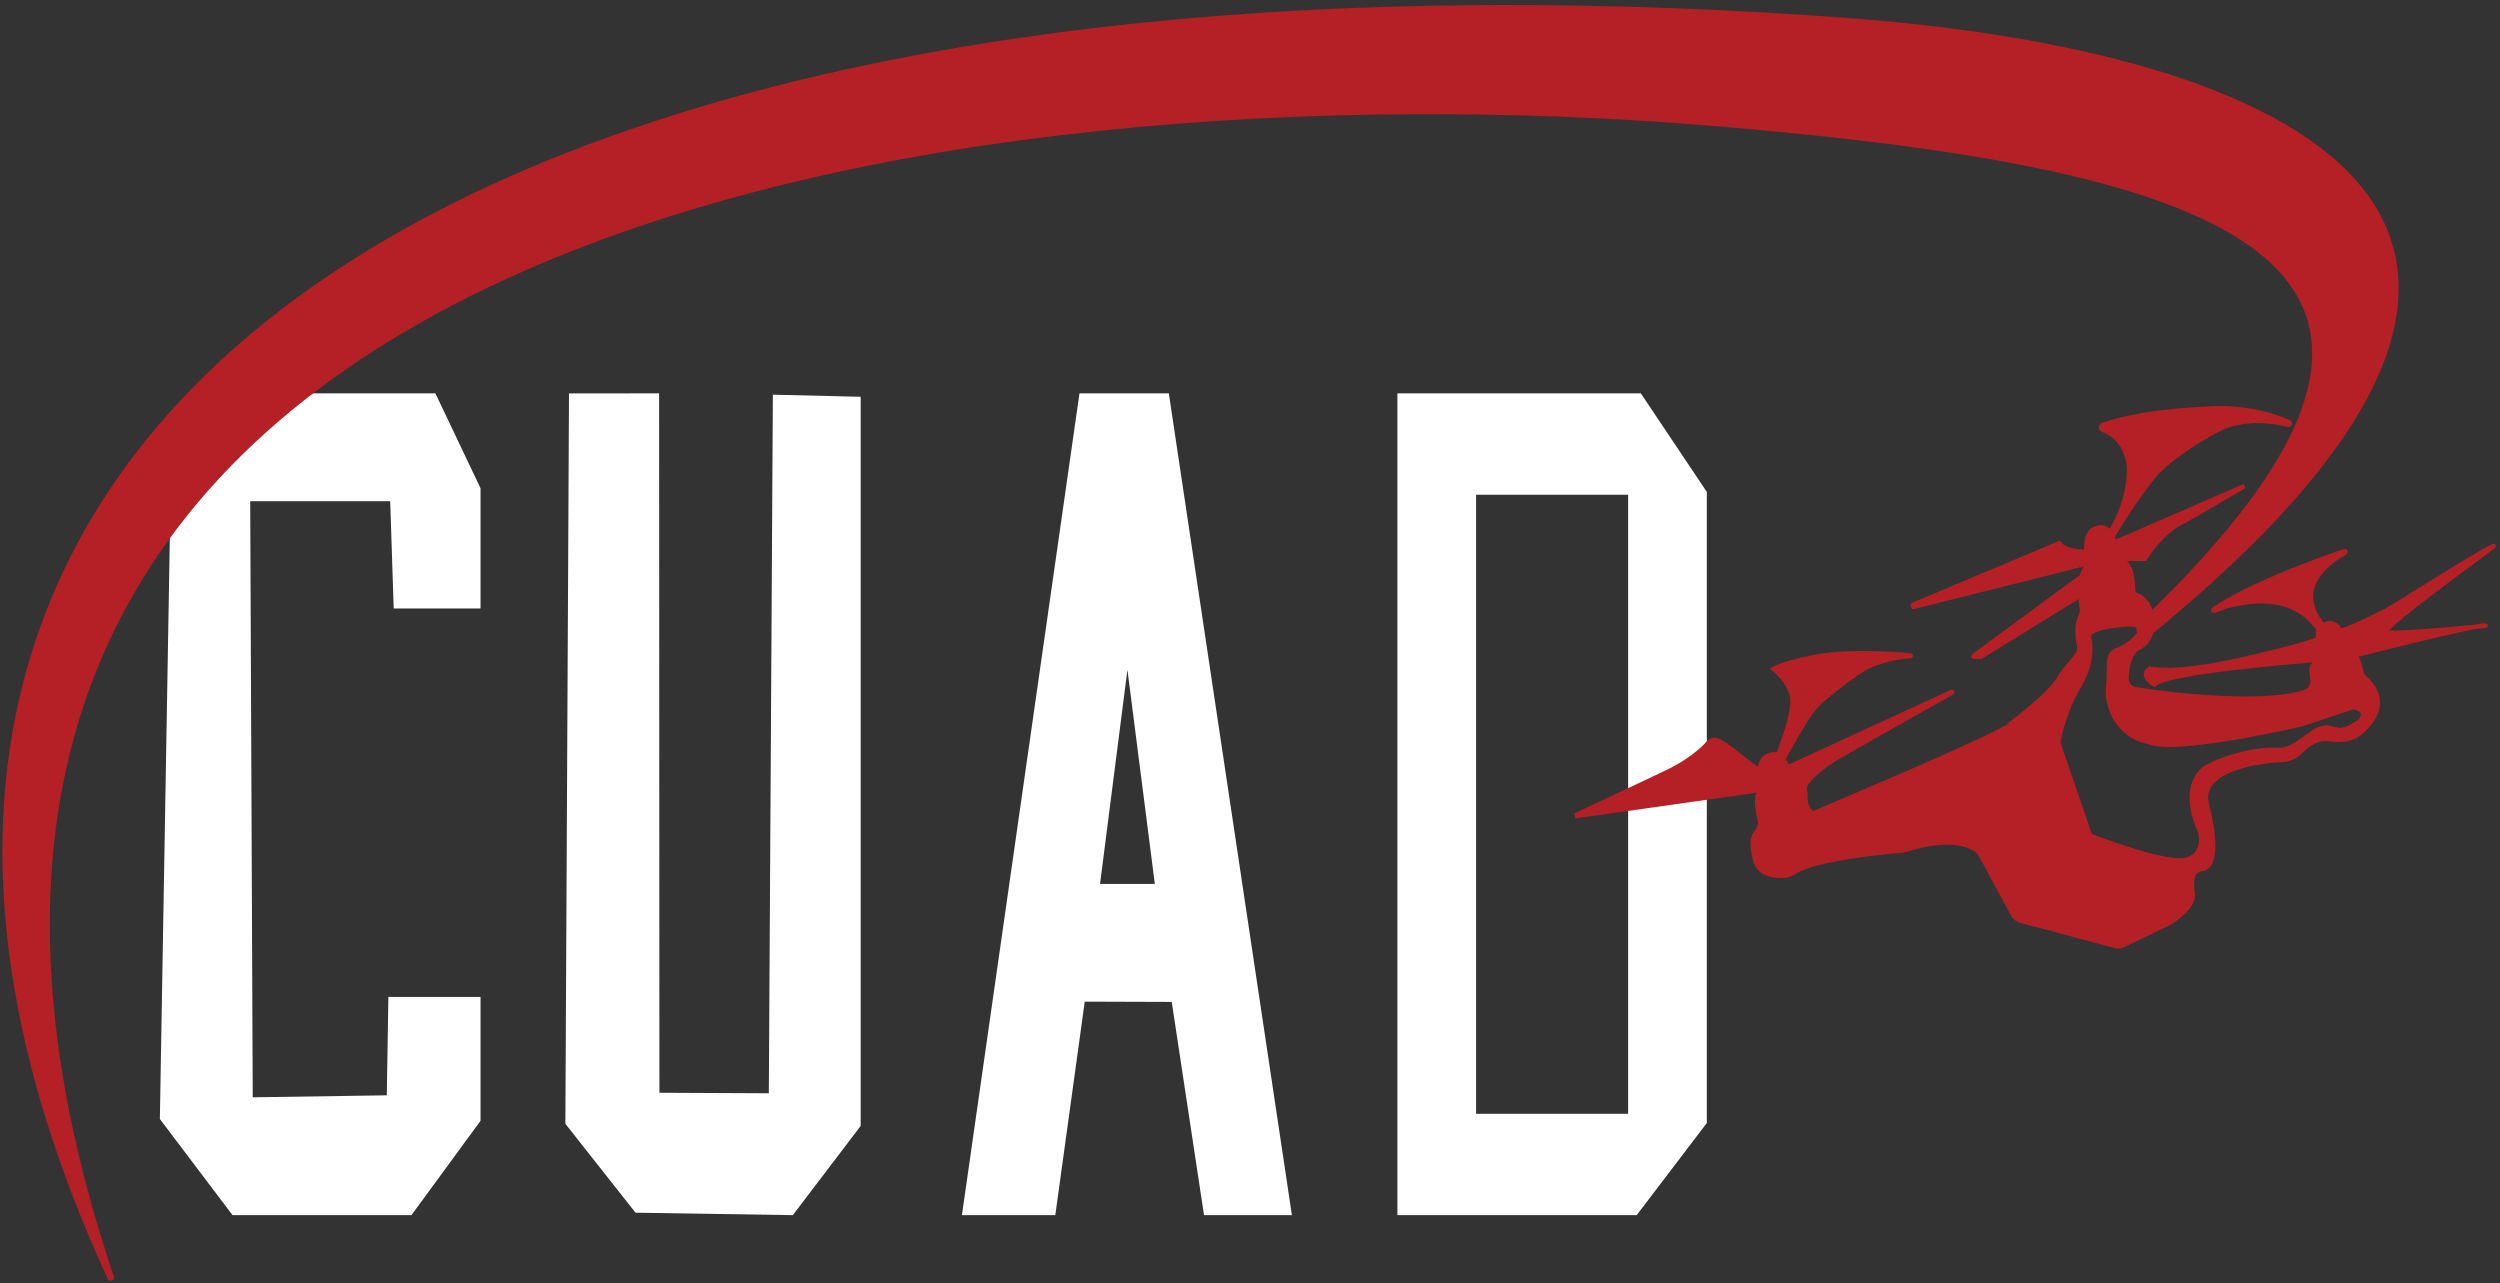 <svg width="561" height="288" viewBox="0 0 561 288" fill="none" xmlns="http://www.w3.org/2000/svg">
<rect x="0" y="0" width="561" height="288" fill="#333333" stroke="none"/>
<g clip-path="url(#clip0_103_2)">
<mask id="mask0_103_2" style="mask-type:luminance" maskUnits="userSpaceOnUse" x="-23" y="5" width="584" height="273">
<path d="M561 5.236H-22.335V277.527H561V5.236Z" fill="white"/>
</mask>
<g mask="url(#mask0_103_2)">
<path fill-rule="evenodd" clip-rule="evenodd" d="M38.257 112.148L58.532 88.267H97.703L107.832 109.566V136.546H88.348L87.56 112.472H56.147L56.712 246.235L86.798 245.79L87.153 223.705H107.832V251.51L92.329 272.678H52.179L35.874 251.105L38.257 112.148Z" fill="white"/>
<path d="M127.684 88.28L126.869 252.178L142.609 272.129L177.911 272.679L193.138 252.649V89.039L173.431 88.568L172.525 245.332L147.969 245.214L147.904 88.267L127.684 88.28Z" fill="white"/>
<path d="M262.285 88.267H242.236L215.854 272.679H236.81L243.418 224.766L262.941 224.831L270.181 272.679H289.901L262.285 88.267ZM246.847 198.361L252.996 150.305L259.145 198.361H246.847Z" fill="white"/>
<path d="M368.204 88.267H313.576V272.679H367.272L383.011 251.995V110.39L368.204 88.267ZM365.353 249.94H331.234V111.019H365.353V249.94Z" fill="white"/>
<path d="M398.882 169.692L400.091 170.465C400.091 170.465 403.625 163.788 406.384 159.848C407.093 158.827 407.921 157.924 408.841 157.138C411.403 154.913 416.711 150.855 419.102 149.598C419.102 149.598 423.385 147.503 428.679 147.241C428.785 147.241 428.798 147.071 428.693 147.058C424.909 146.731 415.646 146.103 408.315 147.215C408.315 147.215 400.735 148.603 398.028 150.082C398.028 150.082 402.403 153.538 402.259 157.675C402.101 161.812 398.882 169.692 398.882 169.692Z" fill="#B42025" stroke="#B42025" stroke-miterlimit="10"/>
<path d="M437.968 155.266C438.06 155.227 438.126 155.371 438.034 155.41C432.109 158.735 413.242 169.352 411.508 170.465C411.508 170.465 405.188 174.405 404.768 177.141C404.768 177.141 404.321 175.74 401.97 175.832L400.997 172.284L437.968 155.266Z" fill="#B42025" stroke="#B42025" stroke-miterlimit="10"/>
<path d="M474.939 125.432L481.311 125.392C481.311 125.392 484.911 119.148 490.442 116.766L503.659 109.068L474.229 121.858L474.939 125.432Z" fill="#B42025" stroke="#B42025" stroke-miterlimit="10"/>
<path d="M473.954 120.536C473.954 120.536 479.682 110.836 484.175 105.848C484.175 105.848 488.852 101.004 497.944 96.318C497.944 96.318 503.804 92.875 513.473 95.31C513.815 95.388 513.973 94.852 513.644 94.721C510.189 93.215 504.014 91.251 495.934 91.67C484.346 92.26 477.921 93.385 471.825 95.349C471.352 95.506 471.339 96.252 471.799 96.422C473.783 97.116 476.739 98.975 477.672 103.91C477.672 103.91 478.867 111.084 473.021 120.287L473.954 120.536Z" fill="#B42025" stroke="#B42025" stroke-miterlimit="10"/>
<path d="M467.345 133.273L444.524 147.372C444.511 147.372 444.511 147.372 444.498 147.386H442.882C442.803 147.386 442.842 147.202 442.842 147.202L467.24 129.281C467.306 129.228 467.371 129.32 467.332 129.412C467.227 129.7 467.095 130.197 467.095 130.956C467.109 130.996 467.371 133.26 467.345 133.273Z" fill="#B42025" stroke="#B42025" stroke-miterlimit="10"/>
<path d="M469.92 123.691C469 123.782 463.732 124.188 462.064 121.937L429.349 135.682C429.087 135.787 429.205 136.245 429.481 136.166L470.052 125.981C470.17 125.955 470.262 125.798 470.235 125.628L470.065 123.861C470.065 123.769 469.999 123.691 469.92 123.691Z" fill="#B42025" stroke="#B42025" stroke-miterlimit="10"/>
<path d="M521.816 140.801C521.816 140.801 512.173 132.187 526.217 124.005C526.388 123.913 526.296 123.612 526.112 123.678C520.844 125.471 505.196 131.048 496.735 136.742C496.604 136.834 496.696 137.07 496.84 137.017C500.874 135.46 513.867 131.467 520.463 141.508L521.816 140.801Z" fill="#B42025" stroke="#B42025" stroke-miterlimit="10"/>
<path d="M519.083 148.145C519.083 148.145 486.277 150.606 483.413 153.591C483.413 153.591 480.01 151.719 482.428 150.017C482.428 150.017 487.499 151.509 502.358 148.158C517.231 144.807 520.134 143.458 520.134 143.458L520.358 146.338C520.345 146.325 519.11 146.731 519.083 148.145Z" fill="#B42025" stroke="#B42025" stroke-miterlimit="10"/>
<path d="M526.572 145.736C527.071 146.678 528.03 147.176 528.976 146.927C535.007 145.396 554.438 140.5 557.407 140.369C560.928 140.225 537.398 142.502 535.467 141.9C533.562 141.311 560.731 121.976 559.562 122.513C554.753 124.712 535.164 137.633 534.389 137.515C534.389 137.515 524.575 142.686 523.787 141.508C523.209 140.617 525.442 143.602 526.572 145.736Z" fill="#B42025" stroke="#B42025" stroke-miterlimit="10"/>
<path fill-rule="evenodd" clip-rule="evenodd" d="M395.19 175.976C395.309 176.683 395.23 177.442 394.836 178.005C394.074 179.092 394.612 182.05 395.046 183.948C395.295 184.93 395.019 185.964 394.376 186.684C393.338 187.849 393.154 189.316 394.008 192.942C394.783 196.175 398.251 196.476 400.327 196.345C401.116 196.293 401.904 196.031 402.613 195.547C407.317 192.34 424.791 190.86 426.972 190.69C427.129 190.677 427.287 190.651 427.431 190.599C438.467 187.051 442.882 189.931 444.038 190.991C444.248 191.175 444.419 191.41 444.55 191.659L451.868 205.169C452.21 205.797 452.762 206.242 453.392 206.412L474.781 212.133C475.294 212.277 475.819 212.225 476.305 211.989L486.553 207.054C486.619 207.028 486.671 207.001 486.724 206.962C487.433 206.543 492.334 203.506 491.861 200.469C491.69 199.33 491.69 198.27 491.782 197.38C491.914 196.097 492.794 194.971 493.937 194.879C497.116 194.631 497.064 188.491 495.054 180.505C492.767 171.381 510.832 170.452 510.832 170.452C514.089 170.406 514.967 169.593 516.205 168.445C516.709 167.977 517.274 167.454 518.085 166.904C520.883 165.006 522.92 165.765 522.92 165.765C527.373 166.171 528.779 165.006 529.922 163.972C536.307 158.225 532.327 153.761 530.605 152.281C530.172 151.915 529.87 151.378 529.738 150.776C529.029 147.49 528.135 146.443 527.479 146.155C526.756 145.841 526.257 145.095 526.02 144.27C525.639 142.961 525.219 141.979 524.785 141.246C523.393 138.85 520.003 140.185 520.318 143.026C520.345 143.223 520.371 143.327 520.371 143.327C520.447 148.616 519.872 148.937 519.408 149.196C519.237 149.292 519.081 149.378 518.978 149.703C518.807 150.252 518.899 151.326 519.057 152.295C519.28 153.695 518.518 155.044 517.31 155.436C515.05 156.169 510.688 157.033 502.687 156.929C492.321 156.798 483.085 155.463 479.091 154.795C477.816 154.585 476.91 153.316 477.002 151.876C477.159 149.545 477.751 146.312 479.787 145.278C483.098 143.602 482.717 140.055 482.717 140.055C482.835 134.02 478.762 133.509 478.762 133.509C478.762 133.509 478.762 135.748 478.381 130.577C478.145 127.435 476.923 126.204 476.003 125.72C475.307 125.367 474.834 124.633 474.689 123.796C474.164 120.745 473.27 117.669 470.354 118.703C467.936 119.554 468.186 123.298 468.541 125.432C468.672 126.244 468.488 127.068 468.028 127.697C466.531 129.765 467.017 134.425 467.332 136.494C467.424 137.096 467.332 137.711 467.069 138.235C465.979 140.382 466.333 143.052 466.701 144.636C466.912 145.54 466.701 146.495 466.136 147.189L462.799 151.313C462.655 151.496 462.55 151.692 462.445 151.902C460.645 155.593 451.645 162.257 451.645 162.257C452.352 163.345 424.463 175.215 412.531 180.295C409.382 181.635 407.344 182.503 407.238 182.574C406.739 182.914 404.821 181.88 404.952 178.437C405.031 176.565 404.111 175.911 403.27 175.714C402.403 175.518 401.746 174.745 401.483 173.79C400.813 171.303 399.552 168.711 396.938 169.666C394.665 170.491 394.849 173.908 395.19 175.976ZM477.33 139.963C474.19 140.081 468.16 140.958 468.606 142.921C468.974 144.571 469.552 148.695 466.268 154.14C462.931 159.612 461.669 166.603 461.669 166.603L468.882 187.627C468.882 187.627 485.804 194.303 490.56 193.112C495.316 191.921 493.911 186.671 493.911 186.671C493.911 186.671 489.22 177.481 494.528 172.782C496.223 171.289 504.776 168.069 510.964 168.462C513.419 168.627 515.211 167.32 517.634 165.552C517.894 165.362 518.162 165.166 518.439 164.967C521.177 162.986 522.276 163.328 523.442 163.69C524.48 164.012 525.573 164.351 527.925 163.081C530.222 161.835 530.326 161.12 530.449 160.266C530.453 160.239 530.457 160.215 530.461 160.188C530.592 159.324 528.477 158.356 527.833 158.565L516.456 162.361C516.456 162.361 490.153 168.475 483.085 166.603C483.015 166.585 482.945 166.566 482.877 166.548C479.93 165.774 478.486 165.396 476.213 163.003C473.927 160.594 472.968 156.798 473.218 154.428C473.387 152.784 473.399 151.437 473.41 150.336C473.431 147.859 473.441 146.622 475.215 146.024C477.843 145.134 484.464 139.701 477.33 139.963Z" fill="#B42025"/>
<path d="M395.046 183.948L394.405 184.094L394.408 184.109L395.046 183.948ZM394.376 186.684L393.886 186.248L393.884 186.25L394.376 186.684ZM394.008 192.942L393.368 193.091L393.369 193.094L394.008 192.942ZM402.613 195.547L402.243 195.006L402.241 195.008L402.613 195.547ZM426.971 190.69L427.023 191.342H427.025L426.971 190.69ZM427.431 190.599L427.229 189.975L427.218 189.979L427.207 189.983L427.431 190.599ZM444.038 190.991L443.593 191.473L443.606 191.484L444.038 190.991ZM444.55 191.659L443.968 191.964L443.972 191.969L444.55 191.659ZM451.868 205.169L451.29 205.479V205.48L451.868 205.169ZM453.392 206.412L453.22 207.045H453.222L453.392 206.412ZM474.781 212.133L474.96 211.503L474.952 211.501L474.781 212.133ZM476.305 211.989L476.019 211.4H476.018L476.305 211.989ZM486.553 207.054L486.309 206.446L486.288 206.454L486.267 206.465L486.553 207.054ZM486.724 206.962L486.389 206.399L486.359 206.418L486.33 206.439L486.724 206.962ZM491.861 200.469L491.211 200.566L491.212 200.57L491.861 200.469ZM493.937 194.879L493.885 194.227H493.884L493.937 194.879ZM510.832 170.452L510.823 169.797H510.81L510.798 169.798L510.832 170.452ZM522.92 165.765L522.69 166.378L522.772 166.409L522.859 166.417L522.92 165.765ZM529.922 163.972L529.482 163.486L529.481 163.487L529.922 163.972ZM530.605 152.281L531.035 151.785L531.03 151.783L530.605 152.281ZM526.02 144.27L526.652 144.09L526.651 144.088L526.02 144.27ZM524.785 141.246L524.216 141.574L524.219 141.578L524.785 141.246ZM520.318 143.026L519.665 143.098L519.667 143.113L520.318 143.026ZM520.371 143.327L521.028 143.318L521.026 143.242L521.008 143.169L520.371 143.327ZM518.978 149.703L518.351 149.506L518.35 149.509L518.978 149.703ZM519.057 152.295L519.706 152.192L519.705 152.19L519.057 152.295ZM479.091 154.795L479.2 154.15H479.197L479.091 154.795ZM477.002 151.876L476.346 151.831V151.834L477.002 151.876ZM479.787 145.278L479.49 144.694L479.489 144.695L479.787 145.278ZM482.717 140.055L482.06 140.041L482.059 140.083L482.064 140.124L482.717 140.055ZM478.762 133.509L478.844 132.86L478.105 132.767V133.509H478.762ZM476.003 125.72L476.311 125.141L476.301 125.137L476.003 125.72ZM470.354 118.703L470.572 119.321L470.574 119.32L470.354 118.703ZM468.541 125.432L469.19 125.328L469.188 125.325L468.541 125.432ZM468.028 127.697L467.497 127.311L467.495 127.314L468.028 127.697ZM467.069 138.235L467.655 138.531L467.656 138.528L467.069 138.235ZM466.136 147.189L465.627 146.777L465.625 146.778L466.136 147.189ZM462.799 151.313L462.288 150.902L462.283 150.908L462.799 151.313ZM462.445 151.902L461.857 151.609L461.853 151.616L462.445 151.902ZM451.645 162.257L451.253 161.732L450.758 162.097L451.093 162.613L451.645 162.257ZM407.238 182.574L406.874 182.029L406.867 182.033L407.238 182.574ZM404.952 178.437L404.295 178.41V178.412L404.952 178.437ZM403.27 175.714L403.42 175.077L403.416 175.075L403.27 175.714ZM401.483 173.79L400.849 173.96L400.85 173.963L401.483 173.79ZM396.938 169.666L397.162 170.281L397.164 170.28L396.938 169.666ZM468.606 142.921L469.247 142.779V142.776L468.606 142.921ZM477.33 139.963L477.306 139.308H477.305L477.33 139.963ZM466.268 154.14L466.829 154.481L466.831 154.477L466.268 154.14ZM461.669 166.603L461.023 166.486L460.993 166.654L461.048 166.815L461.669 166.603ZM468.882 187.627L468.261 187.839L468.358 188.124L468.64 188.236L468.882 187.627ZM493.91 186.671L494.545 186.502L494.528 186.436L494.496 186.374L493.91 186.671ZM494.528 172.782L494.093 172.291L494.092 172.292L494.528 172.782ZM510.964 168.462L511.008 167.809H511.006L510.964 168.462ZM518.439 164.967L518.824 165.497H518.826L518.439 164.967ZM527.925 163.081L528.238 163.656H528.239L527.925 163.081ZM530.461 160.188L529.812 160.09L529.811 160.093L530.461 160.188ZM527.833 158.565L527.63 157.943L527.624 157.945L527.833 158.565ZM516.456 162.361L516.605 162.999L516.634 162.991L516.664 162.982L516.456 162.361ZM475.215 146.024L475.425 146.643H475.426L475.215 146.024ZM395.374 178.379C395.901 177.628 395.973 176.675 395.838 175.869L394.543 176.082C394.644 176.689 394.558 177.256 394.297 177.631L395.374 178.379ZM395.686 183.803C395.471 182.863 395.236 181.684 395.147 180.618C395.102 180.084 395.096 179.598 395.139 179.195C395.184 178.78 395.276 178.52 395.374 178.379L394.297 177.631C394.014 178.034 393.887 178.551 393.833 179.055C393.777 179.572 393.788 180.148 393.837 180.727C393.936 181.887 394.186 183.135 394.405 184.094L395.686 183.803ZM394.866 187.12C395.651 186.242 395.986 184.985 395.683 183.787L394.408 184.109C394.604 184.875 394.388 185.687 393.886 186.248L394.866 187.12ZM394.648 192.793C394.223 190.994 394.076 189.8 394.138 188.937C394.197 188.113 394.447 187.592 394.867 187.119L393.884 186.25C393.267 186.942 392.906 187.737 392.827 188.844C392.75 189.911 392.937 191.264 393.368 193.091L394.648 192.793ZM400.285 195.692C399.287 195.755 398.01 195.708 396.913 195.293C395.847 194.89 394.973 194.153 394.646 192.79L393.369 193.094C393.817 194.964 395.065 195.995 396.446 196.517C397.797 197.029 399.292 197.067 400.369 196.999L400.285 195.692ZM402.241 195.008C401.629 195.425 400.955 195.648 400.284 195.692L400.369 196.999C401.275 196.938 402.177 196.637 402.985 196.086L402.241 195.008ZM426.92 190.038C425.823 190.123 420.891 190.537 415.64 191.333C413.015 191.73 410.298 192.224 407.934 192.824C405.594 193.418 403.521 194.134 402.243 195.006L402.984 196.088C404.057 195.356 405.932 194.684 408.259 194.094C410.563 193.509 413.233 193.022 415.837 192.626C421.044 191.838 425.939 191.427 427.023 191.342L426.92 190.038ZM427.207 189.983C427.137 190.008 427.042 190.028 426.916 190.038L427.025 191.342C427.216 191.326 427.437 191.294 427.656 191.214L427.207 189.983ZM444.483 190.51C443.109 189.25 438.429 186.375 427.229 189.975L427.632 191.222C438.505 187.726 442.655 190.612 443.593 191.473L444.483 190.51ZM445.131 191.354C444.972 191.053 444.755 190.748 444.47 190.499L443.606 191.484C443.741 191.601 443.866 191.768 443.968 191.964L445.131 191.354ZM452.446 204.858L445.128 191.349L443.972 191.969L451.29 205.479L452.446 204.858ZM453.564 205.78C453.12 205.661 452.709 205.342 452.446 204.858L451.29 205.48C451.711 206.254 452.403 206.823 453.22 207.045L453.564 205.78ZM474.952 211.501L453.563 205.78L453.222 207.045L474.61 212.765L474.952 211.501ZM476.018 211.4C475.671 211.569 475.311 211.602 474.96 211.503L474.603 212.763C475.277 212.953 475.968 212.881 476.593 212.578L476.018 211.4ZM486.267 206.465L476.019 211.4L476.592 212.578L486.839 207.643L486.267 206.465ZM486.33 206.439C486.331 206.437 486.332 206.437 486.334 206.436C486.335 206.435 486.336 206.435 486.336 206.435C486.335 206.435 486.328 206.439 486.309 206.446L486.797 207.661C486.893 207.623 487.004 207.571 487.118 207.486L486.33 206.439ZM491.212 200.57C491.3 201.137 491.145 201.745 490.785 202.386C490.424 203.027 489.884 203.653 489.283 204.224C488.08 205.365 486.727 206.2 486.389 206.399L487.059 207.525C487.431 207.305 488.881 206.412 490.188 205.171C490.843 204.551 491.483 203.822 491.931 203.026C492.379 202.23 492.658 201.32 492.51 200.368L491.212 200.57ZM491.129 197.313C491.032 198.254 491.032 199.369 491.211 200.566L492.51 200.372C492.348 199.291 492.348 198.286 492.435 197.446L491.129 197.313ZM493.884 194.227C492.317 194.353 491.28 195.838 491.129 197.313L492.435 197.446C492.547 196.356 493.269 195.589 493.989 195.531L493.884 194.227ZM494.416 180.664C495.416 184.633 495.913 188.092 495.785 190.559C495.721 191.799 495.501 192.723 495.161 193.333C494.839 193.911 494.425 194.184 493.885 194.227L493.988 195.531C495.038 195.45 495.81 194.864 496.309 193.969C496.79 193.108 497.028 191.953 497.098 190.627C497.236 187.967 496.701 184.362 495.691 180.346L494.416 180.664ZM510.832 170.452C510.798 169.798 510.798 169.798 510.798 169.798H510.797C510.796 169.798 510.796 169.798 510.794 169.798C510.792 169.798 510.788 169.798 510.782 169.798C510.773 169.8 510.759 169.8 510.742 169.801C510.705 169.804 510.652 169.806 510.585 169.812C510.449 169.821 510.252 169.835 510.002 169.857C509.504 169.902 508.796 169.975 507.955 170.092C506.276 170.323 504.048 170.732 501.883 171.435C499.729 172.133 497.569 173.144 496.089 174.622C494.574 176.137 493.783 178.135 494.416 180.664L495.691 180.347C495.181 178.314 495.791 176.775 497.019 175.548C498.283 174.286 500.212 173.354 502.289 172.68C504.354 172.009 506.499 171.614 508.136 171.388C508.952 171.275 509.638 171.204 510.119 171.161C510.358 171.14 510.547 171.126 510.675 171.118C510.739 171.113 510.788 171.11 510.819 171.108C510.836 171.108 510.848 171.106 510.856 171.106C510.86 171.106 510.863 171.106 510.864 171.105C510.865 171.105 510.865 171.105 510.867 171.105C510.867 171.105 510.867 171.105 510.832 170.452ZM515.758 167.966C515.131 168.546 514.675 168.963 514.005 169.264C513.337 169.567 512.401 169.775 510.823 169.797L510.842 171.106C512.521 171.083 513.653 170.86 514.547 170.457C515.439 170.055 516.04 169.491 516.653 168.924L515.758 167.966ZM517.716 166.363C516.86 166.943 516.264 167.497 515.758 167.966L516.653 168.924C517.156 168.458 517.688 167.964 518.454 167.445L517.716 166.363ZM522.92 165.765C523.149 165.152 523.149 165.152 523.149 165.151C523.148 165.151 523.148 165.151 523.148 165.151C523.147 165.151 523.147 165.151 523.147 165.151C523.146 165.15 523.143 165.15 523.142 165.15C523.139 165.149 523.135 165.147 523.131 165.146C523.123 165.142 523.113 165.139 523.101 165.135C523.076 165.128 523.044 165.117 523.004 165.105C522.923 165.083 522.812 165.057 522.673 165.032C522.393 164.982 522 164.943 521.515 164.969C520.539 165.023 519.215 165.346 517.716 166.363L518.454 167.445C519.753 166.564 520.846 166.318 521.587 166.276C521.962 166.256 522.252 166.287 522.443 166.32C522.537 166.337 522.607 166.354 522.649 166.366C522.67 166.373 522.684 166.376 522.691 166.379C522.695 166.38 522.696 166.38 522.696 166.38C522.696 166.38 522.695 166.38 522.694 166.38C522.694 166.379 522.691 166.379 522.691 166.379L522.69 166.378C522.69 166.376 522.69 166.378 522.92 165.765ZM529.481 163.487C528.924 163.99 528.367 164.466 527.443 164.791C526.51 165.12 525.146 165.311 522.979 165.113L522.859 166.417C525.146 166.625 526.713 166.437 527.881 166.026C529.06 165.611 529.776 164.988 530.364 164.456L529.481 163.487ZM530.176 152.778C531 153.485 532.291 154.851 532.66 156.656C533.015 158.394 532.55 160.725 529.482 163.486L530.362 164.457C533.68 161.471 534.417 158.697 533.948 156.396C533.492 154.163 531.932 152.558 531.035 151.785L530.176 152.778ZM529.096 150.913C529.253 151.636 529.621 152.308 530.18 152.78L531.03 151.783C530.722 151.522 530.486 151.119 530.381 150.637L529.096 150.913ZM527.214 146.754C527.368 146.821 527.662 147.027 528.015 147.659C528.365 148.29 528.749 149.306 529.096 150.913L530.381 150.637C530.018 148.959 529.6 147.81 529.163 147.024C528.727 146.239 528.246 145.777 527.743 145.555L527.214 146.754ZM525.388 144.449C525.655 145.381 526.247 146.334 527.216 146.754L527.743 145.555C527.266 145.347 526.857 144.808 526.652 144.09L525.388 144.449ZM524.219 141.578C524.618 142.253 525.019 143.181 525.39 144.452L526.651 144.088C526.259 142.741 525.819 141.705 525.351 140.913L524.219 141.578ZM520.971 142.954C520.846 141.83 521.444 141.063 522.154 140.781C522.85 140.505 523.692 140.671 524.216 141.574L525.354 140.917C524.486 139.425 522.937 139.061 521.669 139.564C520.414 140.061 519.475 141.382 519.665 143.098L520.971 142.954ZM520.371 143.327C521.008 143.169 521.008 143.169 521.008 143.169C521.008 143.17 521.009 143.172 521.009 143.172C521.009 143.173 521.009 143.173 521.009 143.172C521.009 143.172 521.008 143.17 521.008 143.166C521.005 143.158 521.003 143.145 520.999 143.126C520.992 143.088 520.98 143.025 520.97 142.94L519.667 143.113C519.682 143.224 519.697 143.312 519.71 143.374C519.715 143.406 519.72 143.431 519.724 143.45C519.727 143.46 519.728 143.467 519.73 143.473C519.731 143.475 519.731 143.478 519.732 143.48C519.732 143.482 519.732 143.483 519.732 143.483C519.732 143.484 519.734 143.484 519.734 143.484C519.734 143.484 519.734 143.486 520.371 143.327ZM519.728 149.767C519.852 149.699 520.076 149.577 520.28 149.319C520.477 149.072 520.62 148.744 520.729 148.306C520.944 147.443 521.066 145.966 521.028 143.318L519.714 143.336C519.752 145.977 519.624 147.306 519.455 147.99C519.371 148.325 519.289 148.458 519.249 148.509C519.217 148.548 519.196 148.564 519.087 148.625L519.728 149.767ZM519.605 149.899C519.618 149.856 519.63 149.833 519.635 149.826C519.639 149.818 519.639 149.819 519.635 149.822C519.634 149.824 519.634 149.819 519.728 149.767L519.087 148.625C519.01 148.667 518.847 148.753 518.698 148.904C518.539 149.065 518.428 149.264 518.351 149.506L519.605 149.899ZM519.705 152.19C519.628 151.721 519.571 151.237 519.551 150.811C519.53 150.366 519.556 150.056 519.606 149.896L518.35 149.509C518.229 149.899 518.216 150.4 518.238 150.872C518.261 151.362 518.326 151.899 518.408 152.399L519.705 152.19ZM517.513 156.058C519.073 155.552 519.973 153.863 519.706 152.192L518.408 152.397C518.588 153.528 517.964 154.536 517.106 154.815L517.513 156.058ZM502.678 157.583C510.725 157.688 515.164 156.821 517.513 156.058L517.106 154.815C514.935 155.518 510.65 156.379 502.696 156.274L502.678 157.583ZM478.982 155.44C482.994 156.111 492.264 157.452 502.678 157.583L502.696 156.274C492.377 156.143 483.175 154.815 479.2 154.15L478.982 155.44ZM476.346 151.834C476.237 153.546 477.317 155.167 478.984 155.44L479.197 154.15C478.315 154.004 477.582 153.085 477.657 151.918L476.346 151.834ZM479.489 144.695C478.246 145.326 477.511 146.588 477.069 147.879C476.619 149.185 476.426 150.64 476.346 151.831L477.657 151.92C477.733 150.781 477.916 149.454 478.311 148.303C478.712 147.135 479.292 146.264 480.085 145.86L479.489 144.695ZM482.717 140.055C482.064 140.124 482.064 140.124 482.064 140.124V140.121C482.064 140.121 482.064 140.123 482.064 140.124C482.064 140.128 482.064 140.134 482.065 140.144C482.066 140.163 482.069 140.193 482.07 140.237C482.073 140.32 482.076 140.447 482.068 140.606C482.053 140.925 482.003 141.369 481.863 141.856C481.582 142.822 480.946 143.957 479.49 144.694L480.084 145.862C481.939 144.923 482.768 143.446 483.124 142.22C483.301 141.611 483.363 141.063 483.38 140.665C483.389 140.464 483.388 140.301 483.383 140.184C483.38 140.127 483.378 140.079 483.375 140.045C483.374 140.03 483.372 140.015 483.372 140.005C483.371 140 483.371 139.996 483.371 139.993C483.371 139.99 483.37 139.989 483.37 139.988V139.985C483.37 139.985 483.37 139.985 482.717 140.055ZM478.762 133.509C478.681 134.159 478.679 134.159 478.679 134.158C478.679 134.158 478.678 134.158 478.677 134.158C478.677 134.158 478.675 134.158 478.675 134.158C478.675 134.158 478.675 134.158 478.677 134.158C478.679 134.158 478.685 134.159 478.694 134.161C478.714 134.164 478.745 134.17 478.788 134.18C478.875 134.2 479.005 134.236 479.165 134.296C479.486 134.416 479.918 134.631 480.349 135.01C481.187 135.747 482.116 137.188 482.06 140.041L483.374 140.068C483.435 136.886 482.387 135.055 481.218 134.028C480.645 133.524 480.067 133.235 479.628 133.07C479.407 132.988 479.221 132.937 479.085 132.905C479.018 132.89 478.962 132.879 478.921 132.872C478.901 132.868 478.884 132.865 478.871 132.863C478.865 132.863 478.859 132.862 478.854 132.861C478.853 132.861 478.85 132.86 478.849 132.86C478.848 132.86 478.846 132.86 478.846 132.86L478.845 132.86C478.845 132.86 478.844 132.86 478.762 133.509ZM477.726 130.625C477.821 131.919 477.894 132.757 477.948 133.284C477.975 133.546 477.999 133.739 478.02 133.876C478.03 133.944 478.041 134.006 478.053 134.06C478.061 134.092 478.083 134.196 478.138 134.296C478.155 134.327 478.187 134.38 478.239 134.436C478.289 134.489 478.394 134.583 478.56 134.625C478.997 134.736 479.242 134.404 479.281 134.343C479.339 134.253 479.363 134.17 479.369 134.145C479.38 134.108 479.386 134.074 479.39 134.052C479.403 133.969 479.41 133.873 479.412 133.808C479.415 133.734 479.418 133.659 479.418 133.605C479.419 133.577 479.419 133.554 479.419 133.537C479.419 133.529 479.419 133.522 479.419 133.517C479.419 133.515 479.419 133.513 479.419 133.512C479.419 133.511 479.419 133.51 479.419 133.51C479.419 133.51 479.419 133.51 479.419 133.51C479.419 133.51 479.419 133.509 478.762 133.509C478.105 133.509 478.105 133.509 478.105 133.509C478.105 133.509 478.105 133.509 478.105 133.509C478.105 133.51 478.105 133.512 478.105 133.514C478.105 133.517 478.105 133.522 478.105 133.529C478.105 133.543 478.105 133.562 478.104 133.586C478.104 133.633 478.103 133.693 478.1 133.748C478.097 133.812 478.093 133.84 478.093 133.838C478.095 133.835 478.097 133.819 478.104 133.796C478.107 133.785 478.125 133.713 478.179 133.63C478.214 133.576 478.453 133.247 478.886 133.357C479.05 133.398 479.151 133.491 479.198 133.541C479.248 133.593 479.277 133.643 479.29 133.668C479.334 133.747 479.343 133.809 479.335 133.773C479.332 133.761 479.327 133.732 479.318 133.678C479.302 133.572 479.281 133.404 479.255 133.149C479.202 132.642 479.131 131.82 479.037 130.529L477.726 130.625ZM475.696 126.299C476.376 126.657 477.502 127.658 477.726 130.625L479.037 130.529C478.786 127.211 477.469 125.752 476.311 125.141L475.696 126.299ZM474.042 123.906C474.214 124.903 474.787 125.837 475.705 126.303L476.301 125.137C475.827 124.896 475.454 124.364 475.337 123.685L474.042 123.906ZM470.574 119.32C471.193 119.1 471.631 119.123 471.954 119.245C472.284 119.371 472.586 119.636 472.864 120.07C473.439 120.966 473.778 122.373 474.042 123.906L475.337 123.685C475.076 122.168 474.705 120.512 473.972 119.366C473.596 118.779 473.096 118.278 472.422 118.022C471.74 117.763 470.973 117.789 470.133 118.087L470.574 119.32ZM469.188 125.325C469.015 124.281 468.877 122.891 469.057 121.683C469.24 120.459 469.71 119.624 470.572 119.321L470.134 118.086C468.579 118.634 467.967 120.096 467.758 121.49C467.547 122.9 467.712 124.45 467.893 125.539L469.188 125.325ZM468.559 128.082C469.129 127.302 469.346 126.298 469.19 125.328L467.892 125.536C467.998 126.189 467.846 126.834 467.497 127.311L468.559 128.082ZM467.981 136.396C467.826 135.378 467.631 133.736 467.656 132.105C467.683 130.435 467.94 128.936 468.56 128.08L467.495 127.314C466.619 128.525 466.37 130.391 466.343 132.085C466.316 133.819 466.523 135.541 466.683 136.592L467.981 136.396ZM467.656 138.528C467.984 137.877 468.093 137.125 467.981 136.396L466.683 136.592C466.755 137.067 466.68 137.545 466.482 137.942L467.656 138.528ZM467.341 144.488C466.978 142.929 466.676 140.458 467.655 138.531L466.483 137.939C465.281 140.306 465.687 143.175 466.061 144.784L467.341 144.488ZM466.646 147.601C467.345 146.743 467.595 145.579 467.341 144.488L466.061 144.784C466.228 145.5 466.058 146.248 465.627 146.777L466.646 147.601ZM463.31 151.724L466.647 147.6L465.625 146.778L462.288 150.902L463.31 151.724ZM463.032 152.195C463.134 151.991 463.214 151.846 463.316 151.717L462.283 150.908C462.094 151.148 461.965 151.394 461.857 151.609L463.032 152.195ZM451.645 162.257C452.036 162.782 452.036 162.782 452.036 162.782C452.036 162.782 452.036 162.782 452.038 162.782C452.038 162.782 452.038 162.782 452.039 162.78C452.04 162.78 452.042 162.779 452.044 162.776C452.048 162.774 452.055 162.769 452.064 162.762C452.081 162.749 452.107 162.729 452.142 162.704C452.209 162.653 452.307 162.58 452.433 162.485C452.686 162.293 453.047 162.016 453.486 161.673C454.362 160.986 455.551 160.031 456.799 158.959C458.045 157.888 459.356 156.694 460.472 155.529C461.577 154.377 462.538 153.207 463.036 152.187L461.853 151.616C461.451 152.442 460.612 153.49 459.523 154.625C458.447 155.748 457.17 156.912 455.941 157.968C454.713 159.023 453.539 159.965 452.674 160.643C452.24 160.982 451.884 161.255 451.637 161.442C451.514 161.537 451.416 161.609 451.352 161.658C451.319 161.682 451.294 161.7 451.277 161.713C451.269 161.72 451.263 161.724 451.259 161.727C451.257 161.729 451.255 161.729 451.255 161.73C451.253 161.73 451.253 161.73 451.253 161.732C451.253 161.732 451.253 161.732 451.645 162.257ZM412.79 180.897C418.755 178.357 428.715 174.117 437.097 170.376C441.286 168.506 445.089 166.757 447.803 165.405C449.158 164.731 450.256 164.148 451 163.694C451.366 163.47 451.675 163.261 451.888 163.074C451.989 162.985 452.109 162.867 452.194 162.723C452.27 162.596 452.424 162.252 452.197 161.901L451.093 162.613C450.909 162.33 451.052 162.075 451.063 162.056C451.084 162.022 451.085 162.033 451.018 162.092C450.895 162.2 450.665 162.363 450.313 162.577C449.62 163 448.563 163.563 447.216 164.235C444.527 165.573 440.746 167.312 436.56 169.182C428.191 172.918 418.241 177.153 412.274 179.693L412.79 180.897ZM407.602 183.118C407.561 183.146 407.545 183.15 407.643 183.105C407.71 183.074 407.806 183.031 407.933 182.976C408.185 182.864 408.546 182.709 409.004 182.511C409.919 182.118 411.215 181.567 412.79 180.897L412.274 179.693C410.7 180.363 409.402 180.915 408.485 181.309C408.026 181.506 407.66 181.664 407.402 181.778C407.273 181.834 407.168 181.881 407.092 181.917C407.045 181.938 406.941 181.985 406.874 182.029L407.602 183.118ZM404.295 178.412C404.225 180.257 404.702 181.541 405.347 182.336C405.668 182.73 406.034 183.008 406.398 183.159C406.722 183.294 407.209 183.387 407.608 183.114L406.867 182.033C407.017 181.931 407.078 182.023 406.904 181.951C406.773 181.897 406.574 181.766 406.368 181.512C405.964 181.015 405.547 180.06 405.609 178.462L404.295 178.412ZM403.12 176.352C403.436 176.425 403.726 176.574 403.935 176.845C404.143 177.116 404.33 177.584 404.295 178.41L405.608 178.465C405.652 177.419 405.42 176.623 404.977 176.049C404.535 175.476 403.946 175.2 403.42 175.077L403.12 176.352ZM400.85 173.963C401.156 175.075 401.952 176.087 403.124 176.353L403.416 175.075C402.854 174.948 402.336 174.416 402.117 173.617L400.85 173.963ZM397.164 170.28C397.706 170.082 398.129 170.084 398.47 170.185C398.815 170.288 399.138 170.513 399.442 170.864C400.067 171.587 400.519 172.736 400.849 173.96L402.118 173.62C401.778 172.356 401.264 170.966 400.438 170.009C400.016 169.522 399.49 169.123 398.844 168.93C398.191 168.737 397.476 168.772 396.712 169.052L397.164 170.28ZM395.838 175.87C395.671 174.859 395.553 173.57 395.732 172.458C395.913 171.337 396.357 170.573 397.162 170.281L396.713 169.051C395.244 169.584 394.645 170.941 394.435 172.252C394.223 173.571 394.366 175.024 394.543 176.082L395.838 175.87ZM469.247 142.776C469.229 142.696 469.22 142.508 469.699 142.195C470.161 141.894 470.888 141.618 471.788 141.383C473.574 140.92 475.817 140.675 477.355 140.617L477.305 139.308C475.704 139.369 473.361 139.621 471.457 140.116C470.514 140.362 469.621 140.68 468.979 141.099C468.355 141.508 467.76 142.164 467.965 143.065L469.247 142.776ZM466.831 154.477C470.224 148.852 469.642 144.546 469.247 142.779L467.965 143.063C468.307 144.594 468.881 148.537 465.704 153.803L466.831 154.477ZM461.669 166.603C462.316 166.718 462.316 166.718 462.316 166.718C462.316 166.718 462.316 166.717 462.317 166.716C462.317 166.713 462.318 166.708 462.318 166.701C462.321 166.689 462.325 166.671 462.33 166.646C462.339 166.595 462.354 166.52 462.374 166.421C462.414 166.225 462.475 165.935 462.559 165.571C462.727 164.842 462.985 163.811 463.346 162.612C464.071 160.207 465.201 157.149 466.829 154.481L465.707 153.8C463.997 156.603 462.828 159.777 462.088 162.236C461.717 163.468 461.451 164.527 461.278 165.279C461.191 165.655 461.128 165.955 461.086 166.162C461.065 166.265 461.049 166.345 461.039 166.4C461.033 166.428 461.03 166.448 461.027 166.463C461.026 166.471 461.024 166.476 461.024 166.48C461.024 166.482 461.023 166.485 461.023 166.486C461.023 166.486 461.023 166.486 461.669 166.603ZM469.504 187.415L462.291 166.391L461.048 166.815L468.261 187.839L469.504 187.415ZM490.4 192.477C489.906 192.601 489.203 192.632 488.312 192.566C487.432 192.499 486.41 192.342 485.298 192.116C483.075 191.664 480.538 190.949 478.135 190.191C475.735 189.436 473.482 188.641 471.826 188.037C471 187.734 470.324 187.479 469.853 187.3C469.619 187.211 469.437 187.14 469.312 187.091C469.25 187.068 469.203 187.05 469.171 187.037C469.156 187.03 469.144 187.026 469.136 187.022C469.132 187.021 469.129 187.02 469.127 187.02C469.125 187.02 469.125 187.018 469.125 187.018C469.125 187.018 469.124 187.018 468.882 187.627C468.64 188.236 468.64 188.236 468.64 188.236C468.64 188.236 468.641 188.236 468.642 188.236C468.642 188.236 468.643 188.236 468.644 188.237C468.646 188.237 468.65 188.238 468.654 188.241C468.662 188.244 468.675 188.249 468.69 188.255C468.723 188.268 468.772 188.287 468.835 188.312C468.961 188.36 469.146 188.432 469.384 188.522C469.858 188.704 470.54 188.961 471.375 189.266C473.04 189.876 475.315 190.676 477.74 191.44C480.161 192.204 482.748 192.934 485.036 193.399C486.179 193.632 487.26 193.799 488.214 193.871C489.16 193.942 490.025 193.921 490.721 193.747L490.4 192.477ZM493.91 186.671C493.276 186.84 493.276 186.84 493.276 186.839C493.276 186.84 493.276 186.843 493.277 186.845C493.279 186.852 493.282 186.864 493.285 186.881C493.293 186.912 493.305 186.962 493.318 187.027C493.343 187.157 493.377 187.348 493.403 187.582C493.456 188.055 493.48 188.685 493.37 189.338C493.263 189.99 493.026 190.642 492.58 191.19C492.139 191.731 491.463 192.211 490.4 192.477L490.721 193.747C492.036 193.417 492.967 192.794 493.6 192.015C494.228 191.244 494.532 190.36 494.667 189.551C494.801 188.744 494.771 187.987 494.709 187.437C494.678 187.161 494.638 186.933 494.605 186.771C494.59 186.691 494.575 186.627 494.565 186.581C494.559 186.557 494.554 186.54 494.552 186.527C494.55 186.521 494.549 186.514 494.548 186.51C494.546 186.509 494.546 186.506 494.546 186.505L494.545 186.504C494.545 186.504 494.545 186.504 494.545 186.502C494.545 186.502 494.545 186.502 493.91 186.671ZM494.092 172.292C491.178 174.872 491.059 178.644 491.582 181.602C491.845 183.097 492.28 184.434 492.647 185.395C492.831 185.875 492.997 186.265 493.121 186.536C493.181 186.671 493.233 186.777 493.267 186.851C493.285 186.887 493.298 186.915 493.309 186.936C493.314 186.945 493.317 186.953 493.321 186.958C493.322 186.961 493.322 186.963 493.323 186.965C493.323 186.966 493.324 186.966 493.324 186.967C493.324 186.967 493.325 186.968 493.91 186.671C494.496 186.374 494.496 186.374 494.496 186.374C494.495 186.374 494.495 186.373 494.494 186.37C494.492 186.368 494.49 186.362 494.486 186.354C494.478 186.339 494.466 186.315 494.45 186.282C494.42 186.22 494.374 186.123 494.318 185.998C494.205 185.748 494.047 185.383 493.875 184.929C493.528 184.02 493.121 182.765 492.875 181.376C492.38 178.563 492.57 175.391 494.964 173.271L494.092 172.292ZM511.006 167.809C507.8 167.604 504.028 168.335 500.871 169.288C499.285 169.767 497.837 170.306 496.673 170.825C495.53 171.333 494.598 171.847 494.093 172.291L494.963 173.273C495.306 172.97 496.078 172.523 497.208 172.02C498.317 171.526 499.712 171.005 501.251 170.541C504.341 169.609 507.939 168.925 510.922 169.115L511.006 167.809ZM517.246 165.024C514.778 166.824 513.183 167.955 511.008 167.809L510.919 169.115C513.656 169.3 515.644 167.815 518.022 166.079L517.246 165.024ZM518.054 164.436C517.776 164.637 517.507 164.833 517.246 165.024L518.022 166.079C518.283 165.889 518.55 165.694 518.824 165.497L518.054 164.436ZM523.637 163.064C523.054 162.884 522.357 162.661 521.43 162.803C520.521 162.943 519.462 163.418 518.053 164.436L518.826 165.497C520.154 164.535 521.015 164.192 521.629 164.097C522.228 164.004 522.665 164.134 523.247 164.315L523.637 163.064ZM527.612 162.505C526.493 163.11 525.73 163.301 525.16 163.329C524.591 163.356 524.157 163.227 523.637 163.064L523.247 164.315C523.766 164.476 524.398 164.677 525.223 164.637C526.046 164.597 527.004 164.324 528.238 163.656L527.612 162.505ZM529.8 160.171C529.738 160.593 529.696 160.839 529.474 161.137C529.231 161.465 528.731 161.899 527.611 162.507L528.239 163.656C529.416 163.017 530.115 162.473 530.529 161.916C530.964 161.333 531.036 160.793 531.099 160.36L529.8 160.171ZM529.811 160.093C529.807 160.12 529.803 160.146 529.8 160.171L531.099 160.36C531.103 160.334 531.107 160.309 531.111 160.284L529.811 160.093ZM528.037 159.187C528.008 159.197 528.101 159.173 528.368 159.242C528.598 159.302 528.869 159.409 529.122 159.548C529.38 159.688 529.585 159.843 529.709 159.98C529.846 160.131 529.8 160.161 529.812 160.09L531.11 160.287C531.187 159.783 530.926 159.368 530.683 159.102C530.428 158.82 530.089 158.583 529.754 158.4C529.415 158.214 529.043 158.065 528.7 157.976C528.393 157.895 527.98 157.828 527.63 157.943L528.037 159.187ZM516.664 162.982L528.042 159.186L527.624 157.945L516.247 161.741L516.664 162.982ZM482.916 167.235C484.808 167.737 487.885 167.691 491.339 167.382C494.825 167.069 498.795 166.477 502.533 165.829C506.273 165.18 509.791 164.473 512.371 163.927C513.662 163.655 514.72 163.423 515.454 163.26C515.822 163.177 516.11 163.112 516.304 163.067C516.403 163.045 516.478 163.028 516.528 163.016C516.553 163.011 516.573 163.007 516.586 163.003C516.591 163.002 516.596 163 516.6 163C516.601 162.999 516.603 162.999 516.604 162.999C516.604 162.999 516.605 162.999 516.456 162.361C516.306 161.724 516.306 161.724 516.306 161.724C516.304 161.724 516.303 161.724 516.302 161.725C516.299 161.725 516.294 161.727 516.287 161.728C516.276 161.73 516.257 161.736 516.232 161.741C516.182 161.753 516.109 161.77 516.011 161.792C515.818 161.835 515.533 161.901 515.168 161.982C514.438 162.144 513.385 162.376 512.099 162.647C509.528 163.19 506.028 163.894 502.308 164.54C498.586 165.185 494.657 165.77 491.222 166.078C487.757 166.388 484.895 166.405 483.253 165.971L482.916 167.235ZM482.71 167.182C482.779 167.2 482.847 167.217 482.916 167.235L483.253 165.971C483.182 165.952 483.113 165.934 483.045 165.916L482.71 167.182ZM475.736 163.452C476.912 164.689 477.903 165.438 479.005 165.972C480.088 166.496 481.253 166.799 482.71 167.182L483.045 165.916C481.555 165.524 480.524 165.251 479.579 164.794C478.654 164.346 477.787 163.707 476.69 162.553L475.736 163.452ZM472.565 154.36C472.428 155.652 472.623 157.286 473.139 158.899C473.655 160.516 474.509 162.161 475.736 163.452L476.69 162.553C475.631 161.436 474.863 159.979 474.391 158.502C473.918 157.023 473.758 155.574 473.871 154.496L472.565 154.36ZM472.753 150.331C472.742 151.431 472.73 152.749 472.565 154.36L473.871 154.496C474.044 152.82 474.056 151.445 474.067 150.343L472.753 150.331ZM475.005 145.404C474.496 145.575 474.072 145.807 473.734 146.129C473.391 146.455 473.172 146.841 473.03 147.273C472.765 148.086 472.763 149.136 472.753 150.331L474.067 150.343C474.077 149.062 474.092 148.253 474.279 147.679C474.366 147.416 474.482 147.227 474.642 147.075C474.805 146.919 475.047 146.772 475.425 146.643L475.005 145.404ZM477.354 140.617C478.213 140.585 478.821 140.642 479.234 140.746C479.653 140.852 479.796 140.987 479.841 141.049C479.87 141.091 479.905 141.17 479.854 141.362C479.799 141.568 479.657 141.84 479.41 142.166C478.918 142.813 478.124 143.524 477.274 144.134C476.42 144.745 475.573 145.211 475.003 145.405L475.426 146.643C476.17 146.392 477.137 145.845 478.041 145.195C478.949 144.545 479.857 143.746 480.457 142.957C480.755 142.564 481.007 142.136 481.123 141.699C481.244 141.25 481.229 140.743 480.917 140.299C480.62 139.875 480.131 139.621 479.557 139.477C478.976 139.331 478.23 139.274 477.306 139.308L477.354 140.617Z" fill="#B42025"/>
<path d="M353.437 183.15L395.387 177.207C395.387 177.207 394.507 174.772 394.573 172.677C394.573 172.481 394.428 172.337 394.297 172.428C393.824 172.756 387.491 166.734 385.205 166.105C384.535 165.922 383.839 166.132 383.366 166.695C381.96 168.37 378.61 171.067 374.721 172.965C370.438 175.06 357.589 181.055 353.398 183.019" fill="#B42025"/>
<path d="M353.437 183.15L395.387 177.207C395.387 177.207 394.507 174.772 394.573 172.677C394.573 172.481 394.428 172.337 394.297 172.428C393.824 172.756 387.491 166.734 385.205 166.105C384.535 165.922 383.839 166.132 383.366 166.695C381.96 168.37 378.61 171.067 374.721 172.965C370.438 175.06 357.589 181.055 353.398 183.019" stroke="#B42025" stroke-miterlimit="10"/>
</g>
<path d="M481.003 143.857C480.255 144.461 478.815 140.856 479.687 140.026C564.284 59.563 502.535 37.898 382.978 28.145C217.437 14.641 -54.523 49.091 25.619 286.69C25.807 287.248 24.472 287.6 24.305 287.237C-65.135 93.6 105.105 -18.327 413.196 3.927C513.48 11.171 599.1 48.436 481.003 143.857Z" fill="#B42025"/>
</g>
<defs>
<clipPath id="clip0_103_2">
<rect width="561" height="288" fill="white"/>
</clipPath>
</defs>
</svg>
